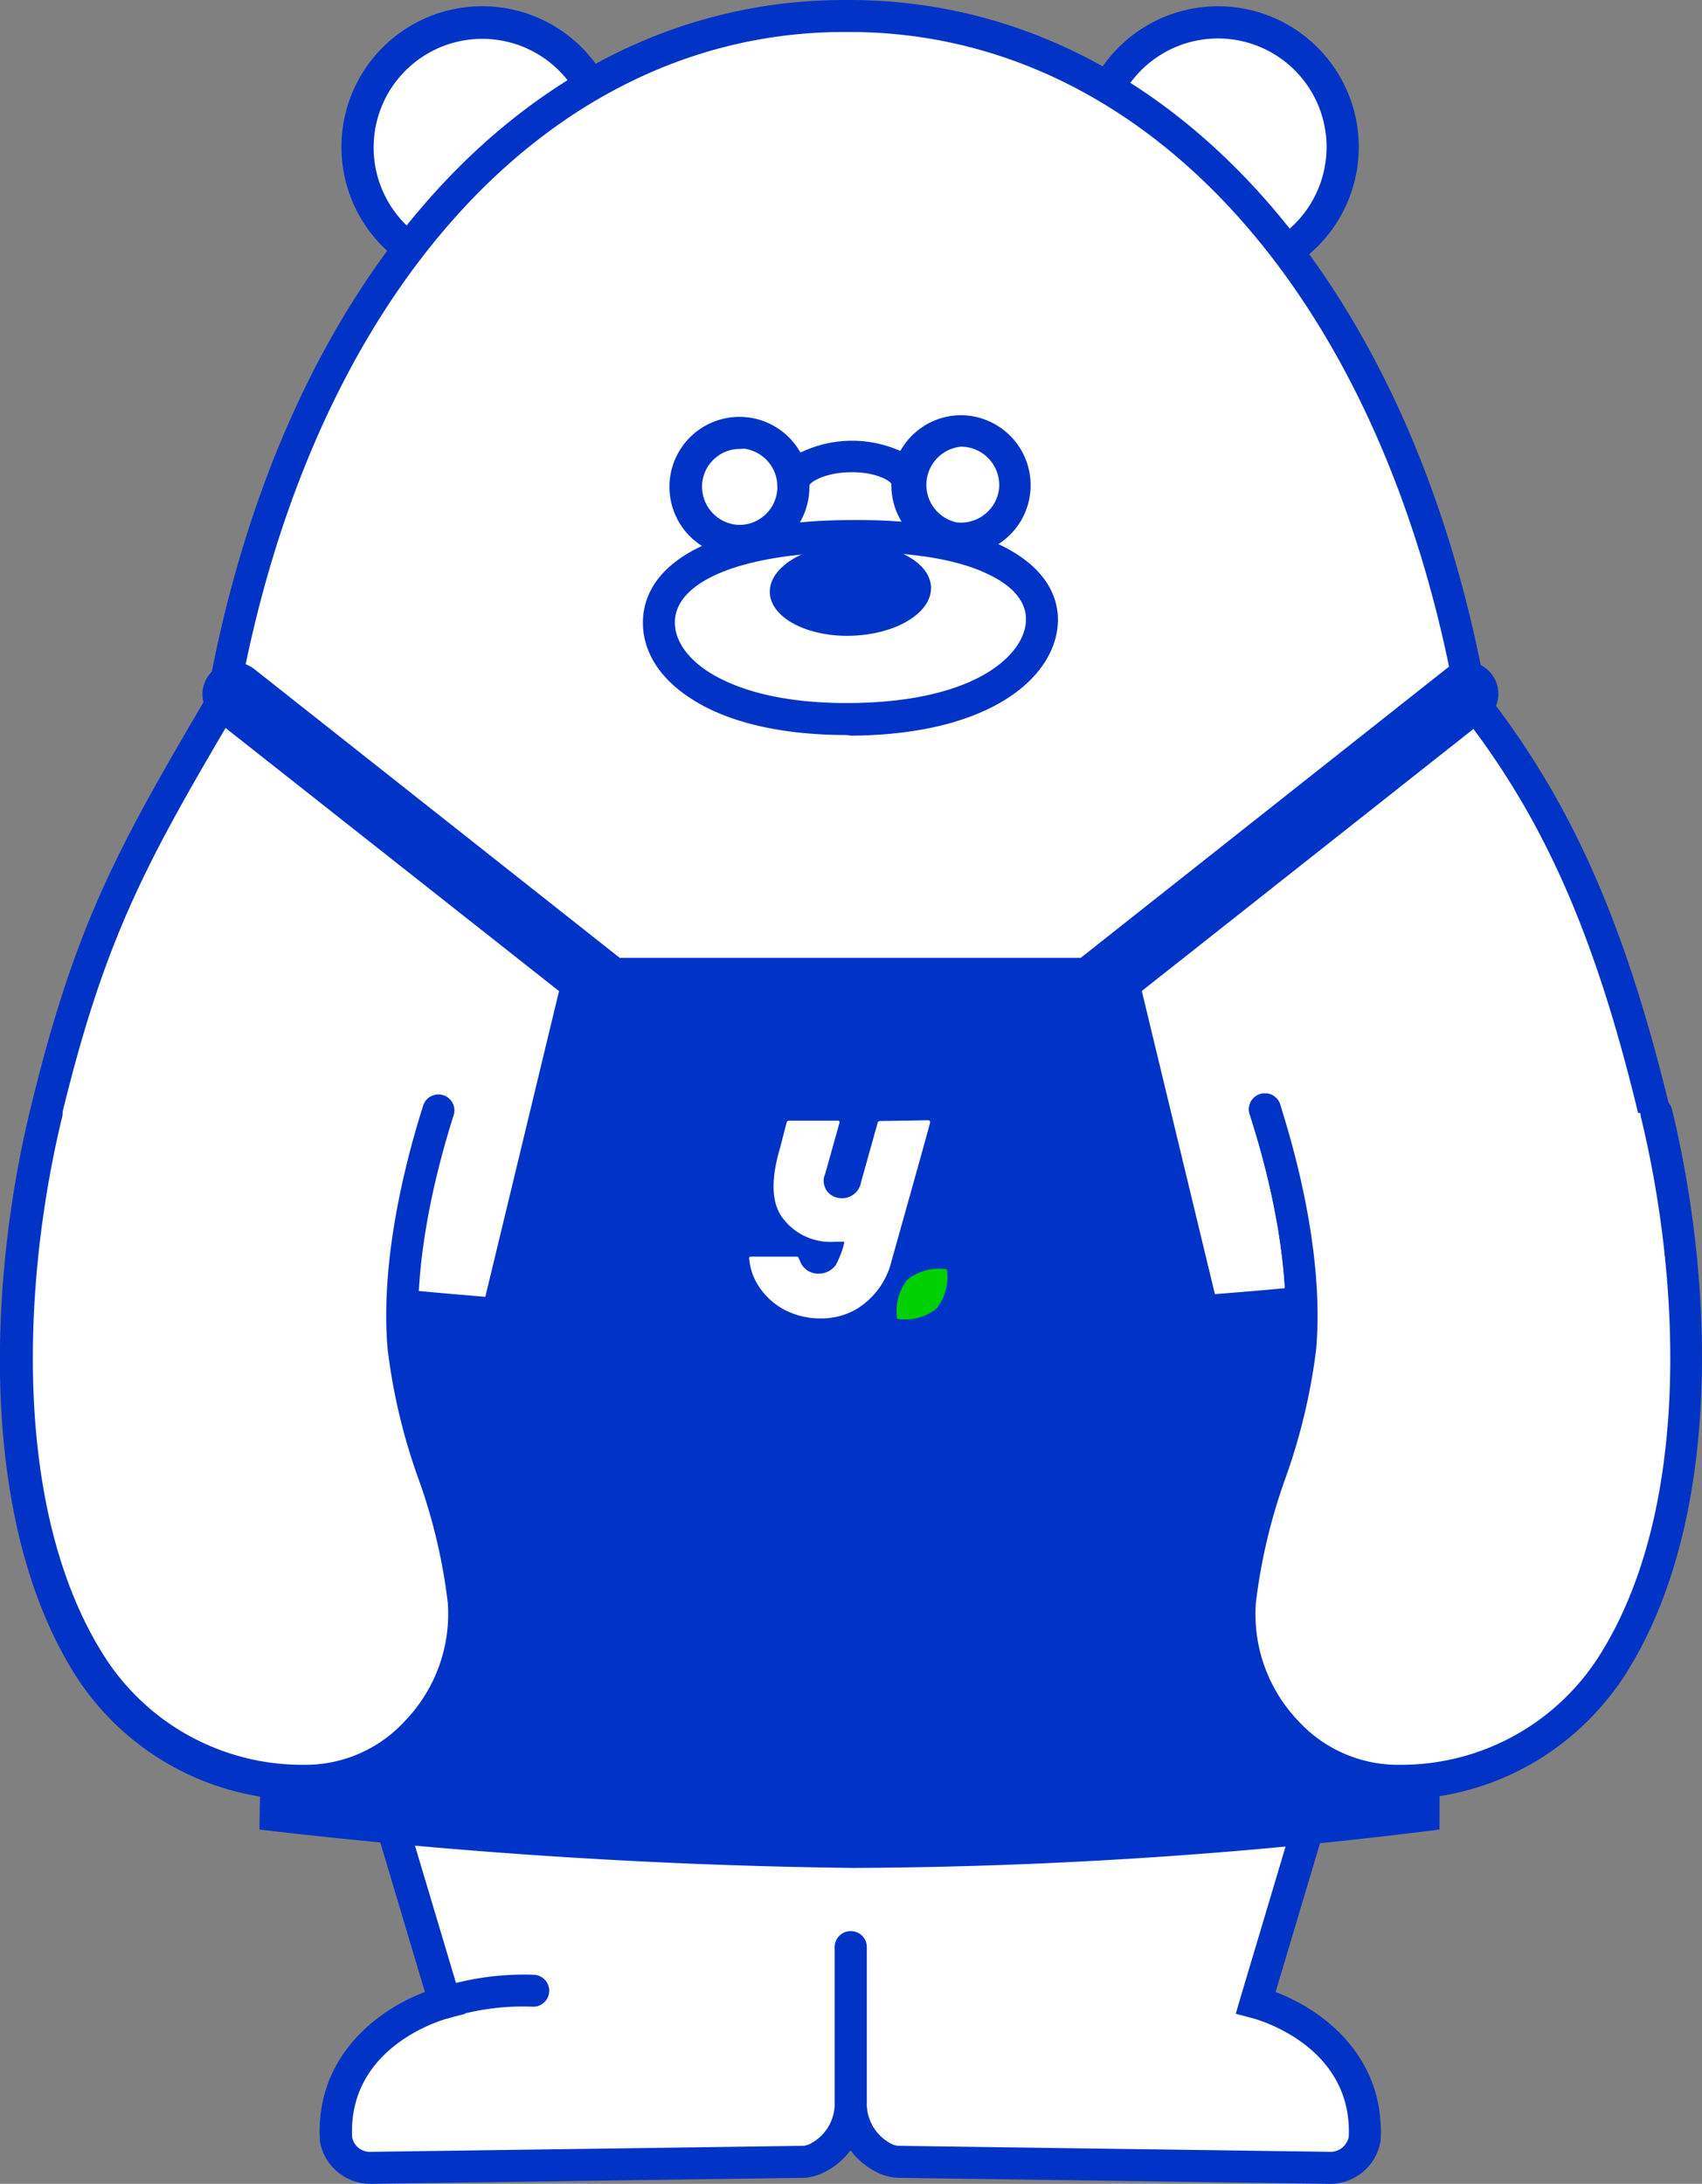 <svg xmlns="http://www.w3.org/2000/svg" viewBox="0 0 133.03 170.69"><rect x="0" y="0" width="133.03" height="170.69" fill="#808080" stroke="none"/><defs><style>.cls-1{fill:#fff}.cls-2{fill:#0033c6}.cls-3{fill:#0033c7}</style></defs><g id="Layer_2" data-name="Layer 2"><g id="레이어_1" data-name="레이어 1"><path class="cls-1" d="M98.17 156.54a20.87 20.87 0 00-6.83-.91"/><path class="cls-2" d="M98.17 157.79a1.32 1.32 0 01-.39-.06 19.32 19.32 0 00-6.36-.86 1.26 1.26 0 01-1.33-1.16 1.24 1.24 0 011.16-1.33 22.08 22.08 0 017.31 1 1.26 1.26 0 01.8 1.58 1.27 1.27 0 01-1.19.83z"/><path class="cls-1" d="M66.44 152.19v12.16a4.79 4.79 0 01-2.44 4.23 2.76 2.76 0 01-1.24.39l-33.8.47a2.68 2.68 0 01-2.69-2.29c-.42-8.37 8.51-10.64 8.51-10.64l-12.54-42h88.44l-12.54 42s8.93 2.27 8.52 10.64a2.7 2.7 0 01-2.7 2.29L70.17 169a2.76 2.76 0 01-1.24-.39 4.79 4.79 0 01-2.43-4.23v-12.19"/><path class="cls-2" d="M28.93 170.69a4 4 0 01-3.93-3.36v-.12c-.33-6.6 4.68-10.19 8.21-11.51l-12.64-42.42h91.8L99.7 155.7c3.53 1.32 8.54 4.91 8.21 11.51v.12a4 4 0 01-3.94 3.36l-33.81-.47a4 4 0 01-1.82-.54 5.67 5.67 0 01-1.86-1.61 5.67 5.67 0 01-1.86 1.61 4 4 0 01-1.82.54l-33.8.47zm37.57-19.75a1.24 1.24 0 011.25 1.25v12.16a3.52 3.52 0 001.77 3.13 1.57 1.57 0 00.67.24l33.8.47a1.46 1.46 0 001.43-1.17c.31-7.17-7.25-9.21-7.58-9.29l-1.25-.33.36-1.24L109 115.78H23.93l12.43 41.62-1.26.33c-.32.08-7.89 2.12-7.58 9.29a1.41 1.41 0 001.48 1.17l33.81-.47a1.6 1.6 0 00.66-.24 3.52 3.52 0 001.77-3.13v-12.16a1.24 1.24 0 011.28-1.25z"/><path class="cls-1" d="M34.77 156.54a20.89 20.89 0 016.84-.91"/><path class="cls-2" d="M34.77 157.79a1.27 1.27 0 01-1.19-.86 1.26 1.26 0 01.8-1.58 21.79 21.79 0 017.31-1 1.25 1.25 0 11-.17 2.49 19.26 19.26 0 00-6.36.86 1.32 1.32 0 01-.39.09z"/><path class="cls-1" d="M85.52 12a9.74 9.74 0 1110.27 9.18"/><path class="cls-2" d="M95.79 22.47a1.25 1.25 0 01-.07-2.5 8.49 8.49 0 10-9-8 1.25 1.25 0 01-2.5.14 11 11 0 1111.64 10.36z"/><path class="cls-1" d="M47.42 12a9.74 9.74 0 10-10.27 9.18"/><path class="cls-2" d="M37.15 22.47h-.07a11 11 0 1111.59-10.36 1.25 1.25 0 01-1.32 1.18A1.26 1.26 0 0146.17 12a8.49 8.49 0 10-9 8 1.25 1.25 0 01-.07 2.5z"/><path class="cls-1" d="M129.37 87C126 72.94 121.86 63.37 115 54.68 109.7 24.94 92 1.26 66.4 1.25H66C40.41 1.26 22.68 25 17.4 54.83 10.13 67.14 7 73 3.57 87 .43 100-.52 118.39 7 130.27a19.74 19.74 0 0016.6 9.13 11.91 11.91 0 008.75-3.75c10.48 8.91 23.84 6.58 33.68 6.58h.37c11.67 0 24.7 2.27 34.58-6.17a11.9 11.9 0 008.36 3.34 19.74 19.74 0 0016.66-9.13c7.46-11.88 6.51-30.27 3.37-43.27z"/><path class="cls-2" d="M79 143.76c-2.16 0-4.33-.08-6.48-.15-1.8-.06-3.65-.12-5.44-.13l-2.31.05c-1.22 0-2.51.07-3.84.12-8.75.32-19.57.72-28.52-6.29a13 13 0 01-8.83 3.33 21.1 21.1 0 01-17.66-9.71c-7.6-12-6.83-30.72-3.57-44.19 3.48-14.41 6.78-20.4 13.85-32.4C22.13 21.35 41.67 0 66 0h.37c24.29 0 43.81 21.25 49.78 54.15 6.7 8.58 10.89 18.05 14.4 32.6 3.26 13.47 4 32.15-3.57 44.19a21.1 21.1 0 01-17.66 9.71 13 13 0 01-8.4-3c-6.52 5.19-14.17 6.11-21.92 6.11zm-12.84-1.53zm-33.9-8.29l.89.76c8.37 7.12 18.63 6.74 27.68 6.41 1.83-.11 3.55-.11 5.17-.11h1.25c1.77 0 3.57.08 5.33.13 9.72.33 19.76.66 27.56-6l.85-.74.82.78a10.66 10.66 0 007.48 3 18.36 18.36 0 0015.58-8.55c7.19-11.37 6.39-29.29 3.25-42.27C124.69 73 120.6 63.79 114 55.46l-.2-.25v-.31C108.09 23.08 89.5 2.51 66.4 2.5H66c-23.14 0-41.75 20.63-47.4 52.55v.22l-.12.19C11.45 67.37 8.2 73.23 4.79 87.33 1.65 100.31.86 118.22 8 129.6a18.36 18.36 0 0015.58 8.55h.15a10.62 10.62 0 007.68-3.37z"/><path class="cls-1" d="M126 130.09a19.69 19.69 0 01-16.62 9.1c-7.41.11-13.08-6.78-12.5-14 .54-6.82 4.11-13 4.7-19.81.56-6.39-1.15-13.64-2.74-18.62"/><path class="cls-2" d="M109.25 140.44a13.15 13.15 0 01-9.66-4.28 14.58 14.58 0 01-3.92-11.08 46.44 46.44 0 012.42-10.3 44.2 44.2 0 002.28-9.52c.63-6.65-1.43-14.26-2.68-18.13a1.25 1.25 0 112.38-.76c1.31 4.09 3.42 12 2.8 19.11a46.87 46.87 0 01-2.4 10.06 44.28 44.28 0 00-2.31 9.74 12.06 12.06 0 003.26 9.17 10.58 10.58 0 008 3.49 18.37 18.37 0 0015.58-8.52 1.25 1.25 0 012.11 1.34 21.1 21.1 0 01-17.66 9.68zM57.82 43.53a4.24 4.24 0 01-.71-.05 5.47 5.47 0 116.11-4.73 5.44 5.44 0 01-5.4 4.78zm0-8.44a2.89 2.89 0 00-1.8.62 2.94 2.94 0 00-1.13 2A3 3 0 0057.43 41a2.9 2.9 0 002.18-.6 2.94 2.94 0 001.13-2 3 3 0 00-2.56-3.33zm17.32 8.26a5.58 5.58 0 01-.7 0 5.47 5.47 0 01-2.65-9.75 5.39 5.39 0 014-1.1 5.47 5.47 0 014.72 6.12 5.44 5.44 0 01-2.08 3.63 5.37 5.37 0 01-3.29 1.1zm0-8.44a3 3 0 00-.37 5.92 3 3 0 003.31-2.57 3 3 0 00-2.56-3.32z"/><path class="cls-2" d="M60.75 38a3 3 0 012-2.71 9.24 9.24 0 017.41-.13 3 3 0 012 2.65h-2.5c-.1-.24-1.24-.94-3.23-.9s-3.1.77-3.19 1.05zm5.4 19.45c-4.74 0-8.74-.86-11.59-2.51s-4.29-3.85-4.31-6.24c0-4.94 6-8 16.14-8.05 5-.06 9.06.6 11.9 2s4.38 3.39 4.4 5.77c0 4.3-5 9-16.14 9.08zm.77-14.3h-.5c-8.34.08-13.71 2.25-13.67 5.53 0 1.48 1.13 3 3.07 4.1 1.76 1 5 2.22 10.7 2.17 10.08-.1 13.7-4 13.67-6.55 0-1.77-1.63-2.9-3-3.54-2.34-1.13-5.89-1.71-10.27-1.71z"/><path class="cls-2" d="M72.77 45.89c.07 2-2.7 3.68-6.17 3.8s-6.36-1.39-6.43-3.37 2.7-3.68 6.18-3.8 6.35 1.39 6.42 3.37z"/><path class="cls-3" d="M21 99.42L20.28 143a443.63 443.63 0 0046.36 3 377.9 377.9 0 0045.87-3l.15-43.61a413.92 413.92 0 01-46.52 3C37.51 102.41 21 99.42 21 99.42z"/><path class="cls-3" d="M96.27 106.6h-59.6l7.65-31.73h44.3l7.65 31.73z"/><path class="cls-1" d="M68.78 87.62a.18.18 0 00-.18.13l-1.3 4.65a1.5 1.5 0 01-1.8 1.22 1.34 1.34 0 01-1-1.88l1.12-4a.12.12 0 00-.12-.15h-3.84a.17.17 0 00-.17.13L61 89.6c-.25.91-1.11 3.69.07 5.46a4.66 4.66 0 004.13 2h.8a6.94 6.94 0 01-.67 1.81 1.64 1.64 0 01-1.32.68 1.52 1.52 0 01-1.38-.76l-.21-.47a.14.14 0 00-.13-.1h-3.62a.13.13 0 00-.12.14 5.52 5.52 0 00.16.87 4.61 4.61 0 00.61 1.33 5.43 5.43 0 001.84 1.73 6 6 0 003 .76 5.44 5.44 0 002.8-.74 6.07 6.07 0 002.74-3.81s2.64-9.38 3-10.76a.15.15 0 00-.15-.18z"/><path d="M73.2 102.28a3.93 3.93 0 01-3 .81.1.1 0 01-.09-.08 4 4 0 01.82-3 4 4 0 013-.81s.09 0 .09.09a4 4 0 01-.82 2.99z" fill="#00d000"/><path class="cls-1" d="M3.66 87c-3.15 13-4.09 31.25 3.41 43.09a19.7 19.7 0 0016.62 9.1c7.41.11 13.08-6.78 12.5-14-.54-6.82-4.11-13-4.7-19.81-.56-6.39 1.15-13.64 2.74-18.62"/><path class="cls-2" d="M23.86 140.44h-.19A21.1 21.1 0 016 130.76c-7.6-12-6.83-30.63-3.57-44.06a1.25 1.25 0 112.43.59c-3.13 12.93-3.92 30.79 3.27 42.13a18.34 18.34 0 0015.58 8.52 10.56 10.56 0 008-3.49 12.06 12.06 0 003.29-9.17 43.72 43.72 0 00-2.31-9.74 46.27 46.27 0 01-2.39-10.06c-.62-7.09 1.48-15 2.79-19.11a1.25 1.25 0 012.38.76c-1.25 3.91-3.27 11.48-2.68 18.13a44.2 44.2 0 002.21 9.52 46.44 46.44 0 012.42 10.3 14.58 14.58 0 01-3.92 11.08 13.15 13.15 0 01-9.64 4.28z"/><path class="cls-1" d="M129.45 87c3.15 13 4.09 31.25-3.41 43.09a19.69 19.69 0 01-16.62 9.1c-7.41.11-13.08-6.78-12.5-14 .54-6.82 4.11-13 4.7-19.81.56-6.39-1.15-13.64-2.74-18.62"/><path class="cls-2" d="M109.25 140.44a13.15 13.15 0 01-9.66-4.28 14.58 14.58 0 01-3.92-11.08 46.44 46.44 0 012.42-10.3 44.2 44.2 0 002.28-9.52c.63-6.65-1.43-14.26-2.68-18.13a1.25 1.25 0 112.38-.76c1.31 4.09 3.42 12 2.8 19.11a46.87 46.87 0 01-2.4 10.06 44.28 44.28 0 00-2.31 9.74 12.06 12.06 0 003.26 9.17 10.58 10.58 0 008 3.49 18.35 18.35 0 0015.58-8.52c7.18-11.34 6.39-29.2 3.25-42.13a1.25 1.25 0 012.43-.59c3.26 13.43 4 32.06-3.57 44.06a21.1 21.1 0 01-17.66 9.68z"/><path class="cls-3" d="M47.48 79.77a2.5 2.5 0 01-1.55-.54l-29.15-23a2.5 2.5 0 013.1-3.93L49 75.31a2.5 2.5 0 01-1.55 4.46zm37.99 0a2.5 2.5 0 01-1.56-4.46l29.15-23.05a2.5 2.5 0 013.1 3.93L87 79.23a2.47 2.47 0 01-1.53.54z"/></g></g></svg>